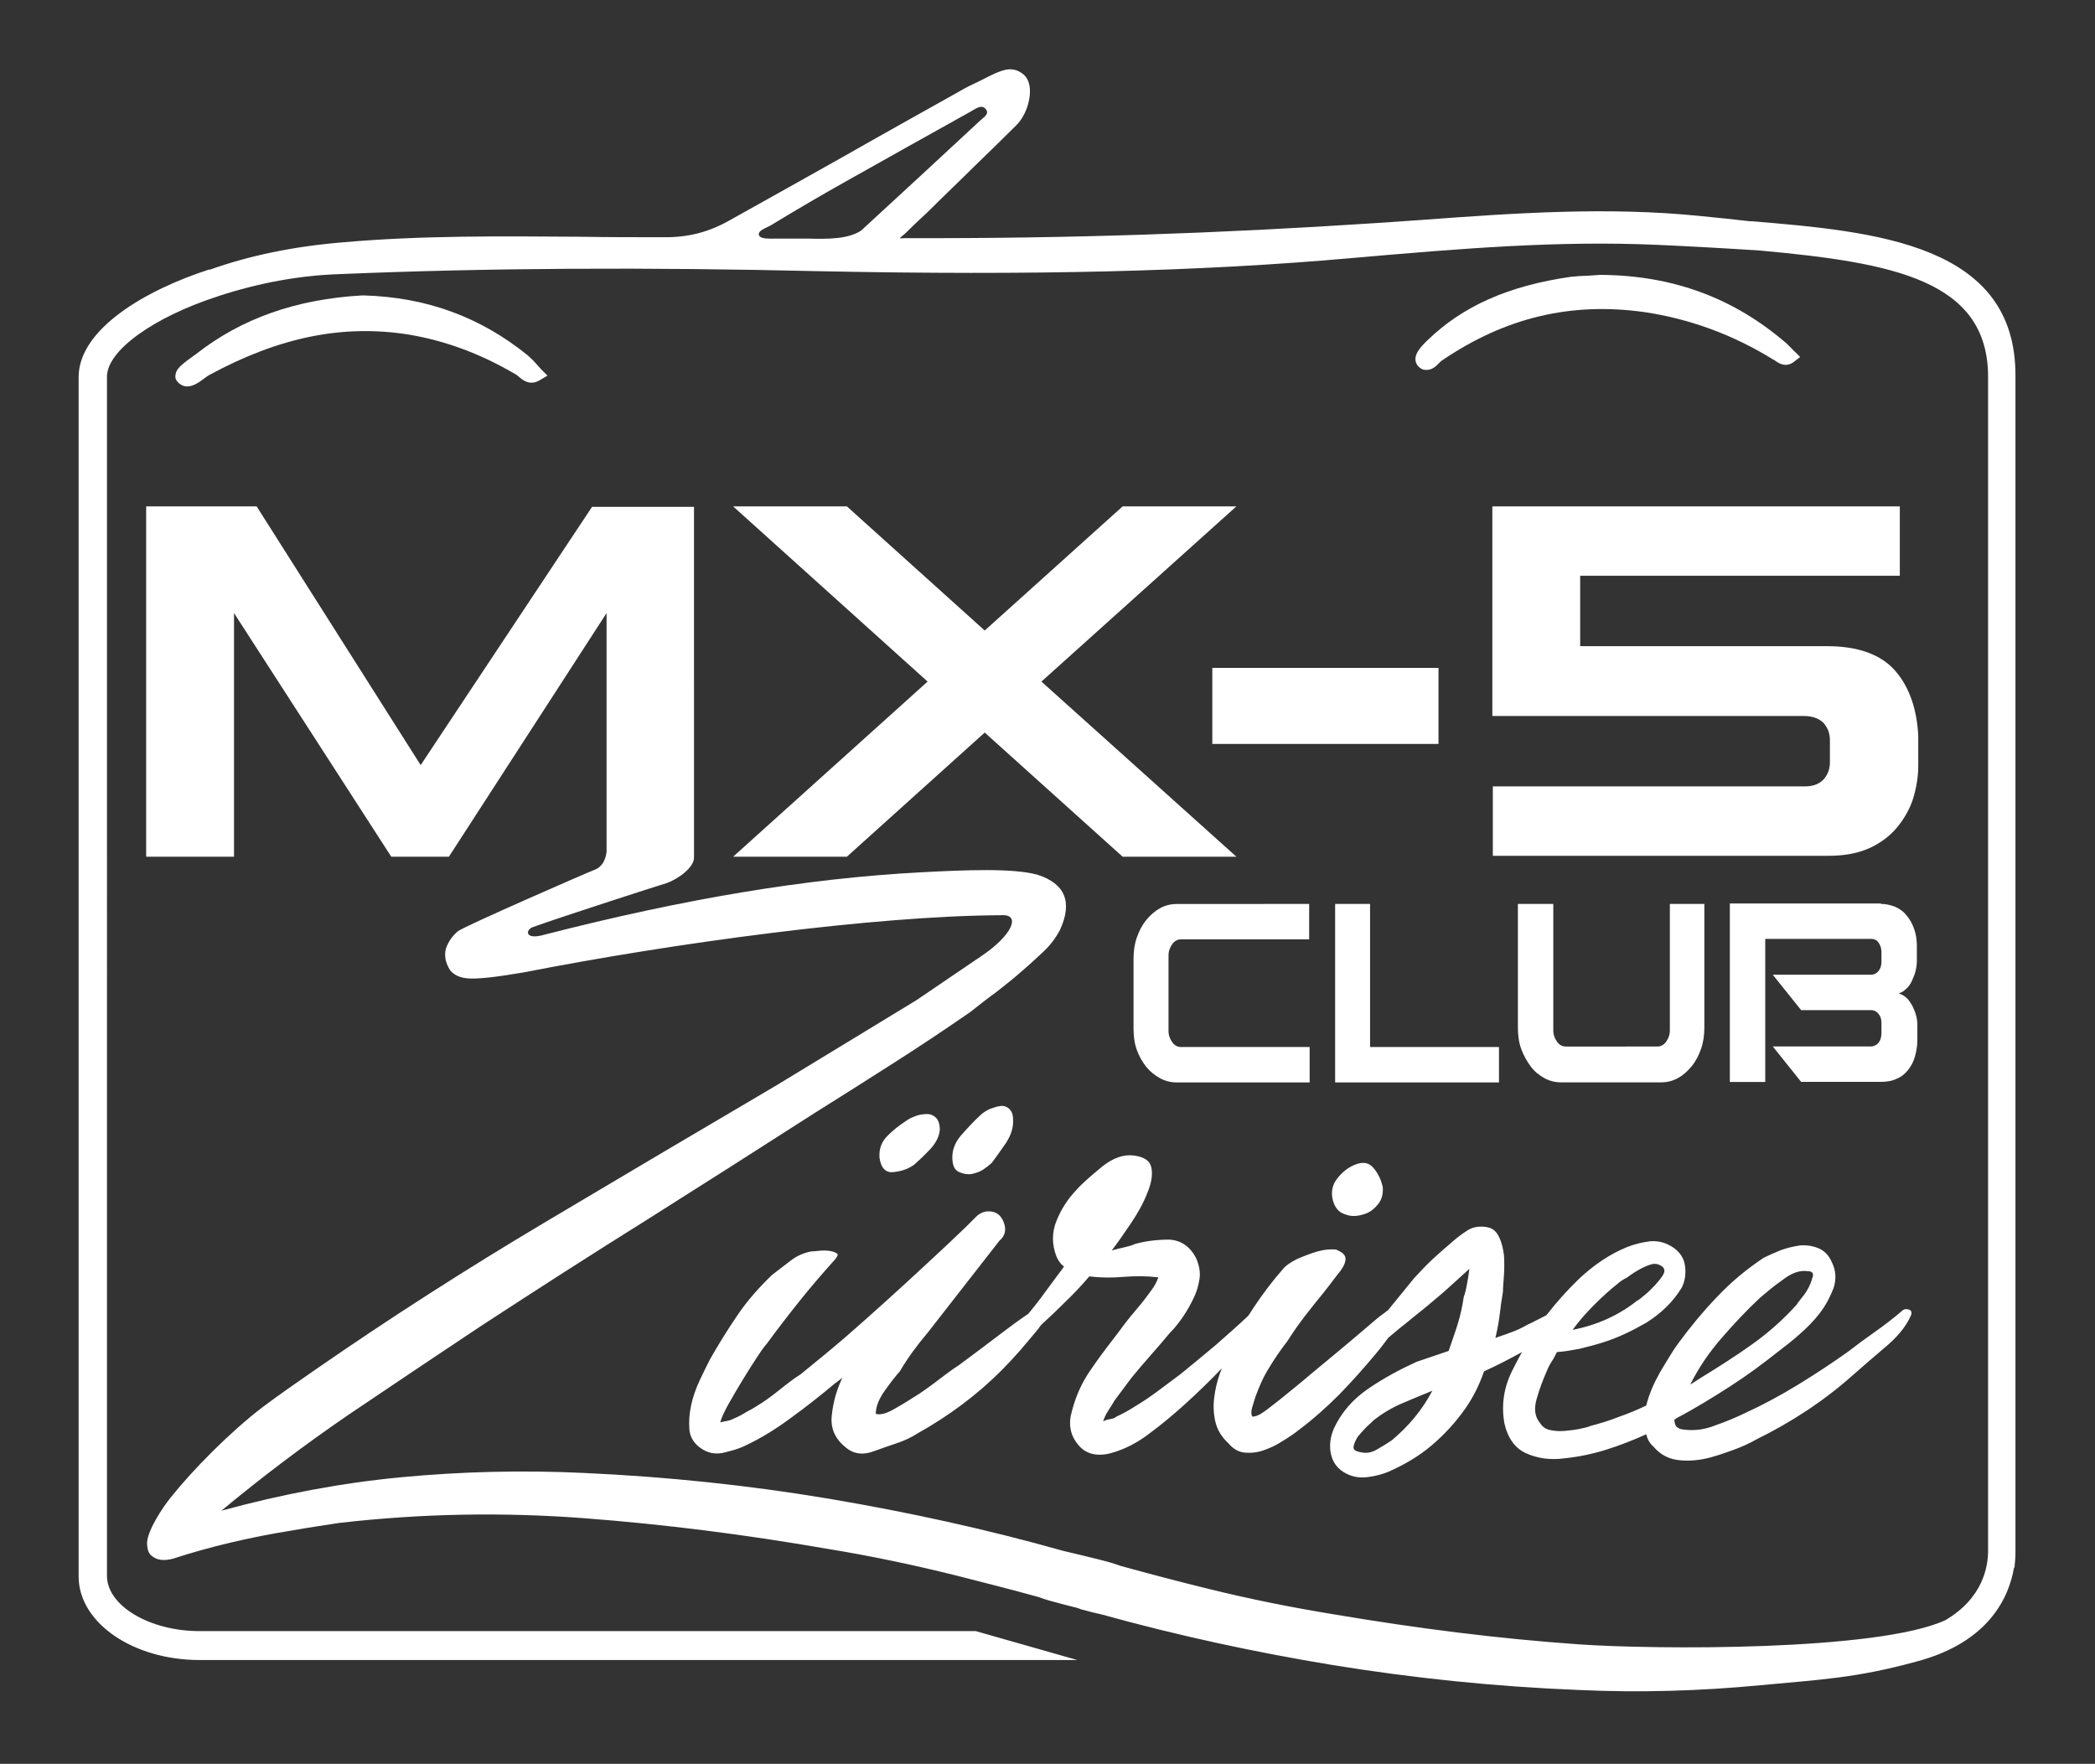 <?xml version="1.0" encoding="utf-8"?>
<!-- Generator: Adobe Illustrator 25.2.1, SVG Export Plug-In . SVG Version: 6.00 Build 0)  -->
<svg version="1.1" id="Ebene_1" xmlns="http://www.w3.org/2000/svg" xmlns:xlink="http://www.w3.org/1999/xlink" x="0px" y="0px"
	 viewBox="0 0 3000 2525.8" style="enable-background:new 0 0 3000 2525.8;" xml:space="preserve">
<rect x="0" y="0" width="3000" height="2525.8" fill="#333333" stroke="none"/>
<style type="text/css">
	.st0{enable-background:new    ;}
	.st1{fill:#FFFFFF;}
</style>
<g class="st0">
	<path class="st1" d="M1874.7,1294.4v50.7h-183.2c-4.7,0-9.5,2-12.8,6.8c-3.4,4.7-5.4,10.1-5.4,16.2v108.2c0,6.1,2,11.5,5.4,16.2
		s7.4,6.8,12.8,6.8h183.9v50.7h-190.7c-8.1,0-16.2-2-23.7-6.1c-7.4-4.1-14.2-9.5-19.6-16.2c-5.4-6.8-10.1-14.9-13.5-24.3
		c-3.4-9.5-4.7-19.6-4.7-30.4v-100.1c0-10.8,1.4-21,4.7-30.4c3.4-9.5,7.4-17.6,13.5-25c5.4-6.8,12.2-12.8,19.6-16.9
		s15.6-6.1,23.7-6.1L1874.7,1294.4L1874.7,1294.4z"/>
	<path class="st1" d="M1961.9,1294.4v204.9h184.6v50.7h-234.6v-255.6H1961.9z"/>
	<path class="st1" d="M2440.6,1294.4v177.1c0,10.8-1.4,21-4.7,30.4c-3.4,9.5-7.4,17.6-13.5,25s-12.2,12.8-19.6,16.9
		s-15.6,6.1-23.7,6.1h-144c-8.1,0-16.2-2-23.7-6.1c-7.4-4.1-14.2-9.5-19.6-16.9c-5.4-7.4-10.1-15.6-13.5-25
		c-3.4-9.5-4.7-19.6-4.7-30.4v-177.1h50.7v181.2c0,6.1,2,11.5,5.4,16.2s7.4,6.8,12.8,6.8H2373c4.7,0,9.5-2,12.8-6.8
		c3.4-4.7,5.4-10.1,5.4-16.2v-181.2H2440.6z"/>
	<path class="st1" d="M2693.5,1294.4c6.8,0,13.5,1.4,20.3,4.1c6.1,2.7,12.2,6.8,16.2,12.2c4.7,5.4,8.1,11.5,10.8,18.9
		s4.1,15.6,4.1,24.3v22.3c0,4.7-0.7,9.5-2,14.9c-1.4,5.4-3.4,9.5-5.4,14.2c-2,4.1-4.7,8.1-8.1,10.8c-3.4,3.4-6.8,5.4-10.1,6.1l0,0
		l0.7,0.7c4.1,1.4,7.4,3.4,10.1,6.1c3.4,2.7,5.4,6.8,8.1,10.8c2,4.1,4.1,8.8,5.4,13.5c1.4,4.7,2,10.1,2,14.2v22.3
		c0,8.1-1.4,15.6-3.4,23s-5.4,13.5-9.5,18.9s-9.5,10.1-16.2,12.8c-6.8,3.4-14.2,4.7-23.7,4.7h-113.6l-40.6-50.7h140
		c4.7,0,8.8-2,11.5-5.4s4.1-8.1,4.1-13.5v-14.9c0-5.4-1.4-9.5-4.1-12.8c-2.7-3.4-6.1-5.4-10.8-5.4h-100.1l-40.6-50.7h140
		c4.7,0,8.8-2,11.5-5.4s4.1-8.1,4.1-12.8v-14.2c0-5.4-1.4-9.5-4.1-13.5s-6.1-5.4-10.8-5.4h-151.5v204.9h-50.7v-255.6h216.4
		L2693.5,1294.4L2693.5,1294.4z"/>
</g>
<g>
	<line class="st1" x1="1397.3" y1="2335.7" x2="1542.7" y2="2376.2"/>
</g>
<g>
	<path class="st1" d="M1279.5,1678.4c12.2-1.3,21.7-4.7,29.8-10.8c6.8-6.1,14.9-13.5,23-22.3c8.1-8.8,12.8-18.2,13.5-27.7
		c0-7.4-2-13.5-5.4-16.9c-3.3-3.4-7.4-5.4-12.8-5.4c-4.7,0-10.8,0.7-16.2,2.7c-5.4,2.1-10.1,4.1-13.5,6.8c-9.4,6-18.9,13.5-27,21.6
		c-8.8,8.8-12.2,18.9-11.5,31.1C1261.4,1672.4,1268.2,1679.8,1279.5,1678.4z"/>
	<path class="st1" d="M1375.7,1679.2c4.8,2,10.2,2.7,15.6,2c5.4-1.4,10.8-2.7,16.2-6.1c4.7-3.3,9.4-6.7,12.8-10.1
		c6.1-8.1,12.9-17.6,20.3-28.4c7.4-11.5,10.8-22.3,10.1-33.8c0-6.8-2-11.5-5.4-14.9c-4-3.4-8-4.8-12.8-4.1s-9.5,2.1-14.9,4.1
		c-5.4,2.7-10.1,5.4-13.5,8.8c-9.5,8.7-18.9,18.9-28.4,29.7c-9.5,11.5-13.5,23.7-11.5,37.9
		C1365.5,1672.4,1368.9,1677.1,1375.7,1679.2z"/>
	<path class="st1" d="M1925.4,1738.6c8.1,3.4,16.9,3.4,25.7,0.7c8.8-2,16.2-7.4,21.6-14.2c6-6.7,8.1-15.5,7.4-25
		c-2-9.4-6-18.9-12.8-27c-6.8-8.8-16.2-10.1-28.4-4.7c-9.4,4-17.5,10.8-24.3,19.6c-6.8,8.8-8.8,18.9-6.1,30.4
		C1911.2,1728.5,1916.6,1735.9,1925.4,1738.6z"/>
	<path class="st1" d="M2733.6,1875.3c-4-1.4-7.4-0.7-10.1,2c-12.8,10.9-25,20.3-38.5,29.8s-26.3,18.9-38.5,28.4
		c-23.7,16.9-47.4,32.4-71.7,47.3s-49.3,28.4-75.7,40.6c-12.8,6.1-27,12.2-42.6,17.6c-14.9,6.1-30.4,8.1-45.3,6.1
		c-9.4-0.7-13.5-5.4-13.5-14.2l4.1-2.7c25.7-13.5,50.8-29,75.1-44.6s48-33.1,71-51.4c8.1-6.1,17.6-13.5,28.4-23
		c10.9-9.5,21-19.6,29.8-31.1s14.9-23.6,19.6-35.8c4.1-12.9,3.4-25-2.7-37.2c-4-9.5-10.8-16.2-18.9-19.6c-8.1-3.4-16.9-4.8-26.4-4.1
		c-9.4,1.4-18.2,3.4-27.7,6.8c-9.4,4-17.5,7.4-24.3,10.8c-24.3,16.2-46.6,34.5-66.9,56.1c-20.2,21-38.5,43.3-55.4,66.3
		c-8.1,10.8-16.2,25-25.7,40.6c-8.8,15.6-16.2,31.8-20.3,48.7c-12.8,6.1-25.7,11.5-39.2,16.2c-13.5,5.4-27.1,9.4-39.9,12.8
		c-4.8,2-10.8,3.3-17.6,4.7c-6.8,1.3-13.6,2-21,2.7c-7.5,0.6-14.2-0.1-20.3-1.4c-6.1-1.3-10.8-4.7-14.2-10.1
		c-7.4-8.8-8.8-20.3-4.7-34.5c4-14.2,8.7-26.3,12.8-35.8c2-4.8,4-10.2,7.4-15.6c3.4-4.8,6.1-10.2,8.8-15.6
		c10.9-0.6,21.7-2.7,32.5-4.7c10.9-2.7,21.7-5.4,32.5-8.8c22.3-6.8,44-17.6,62.4-28.2c21.7-13.5,39.2-30.4,51.4-50.7
		c4.7-9.4,6-19.6,4.7-30.4s-6.7-19.6-16.2-26.4c-10.8-7.5-21.6-10.2-33.1-9.5c-11.5,1.3-22.3,4-33.1,8.1c-25.1,10.1-48,25.7-69,45.3
		c-17.6,17-33.3,34.6-47.1,52.5c-9.1,4.5-18.1,9.6-27.1,13.6c-8.1,4.7-15.6,8.1-23,10.8s-14.9,5.4-23,8.1
		c2.7-11.5,4.8-22.3,6.1-33.1s2.7-21.6,4.7-33.1c0-5.4,0.7-12.9,1.4-23s0.7-20.2,0-29.7c-1.3-9.5-3.3-18.3-7.4-26.4
		c-4-8.1-10.1-12.8-18.9-13.5h1.4c-10.8-1.4-19.6,0-27,4.7c-7.4,4.7-14.8,10.1-21.6,16.2c-9.5,8.1-18.9,16.2-28.4,25
		c-9.4,8.8-18.2,18.2-27,27.7c-12.2,15.3-25,30.6-37.3,45.8c-0.4,0.3-0.9,0.5-1.3,0.8c-4.8,4.1-10.2,7.4-14.9,11.5
		s-9.4,8.1-13.5,11.5c-32.4,27.7-58.8,49.4-78.4,65.6c-19.7,16.9-35.2,29-46.7,38.5c-11.5,8.8-19.6,15.5-25,18.9
		c-4.7,3.4-10.1,5.4-14.2,5.4c-2-3.4-2-8.1,0-14.2c2.1-6.7,3.4-10.8,4.1-13.5c5.4-14.9,11.5-29.1,19.6-41.9
		c8.1-13.5,16.9-26.3,26.4-38.5c8.1-12.8,16.2-24.3,25-35.8s17.6-22.3,26.4-33.1c5.4-6.8,12.2-15.6,20.3-26.4
		c8.8-10.2,12.2-18.3,11.5-23.7s-5.4-8.8-13.6-12.2c-8.1-0.7-16.9,0-26.4,2.7c-9.5,2.7-19.6,6.7-29.1,10.8
		c-9.5,4.7-16.2,9.4-19.6,13.5c-15.6,17.6-29.8,36.5-43.3,56.8c-2.4,3.5-4.6,7.1-6.9,10.7c-15.1,14.4-30.9,28.2-46.6,42
		c-16.2,13.5-33.1,27.7-50.7,41.9c-10.8,8.1-21,15.6-31.8,23.7c-10.8,8.1-21.6,15.5-33.1,22.3c-4,2.7-8.8,5.4-13.5,8.1
		c-4.7,2.7-9.4,4.8-13.5,6.8c-2,2-4.7,2.7-8.1,3.4c-4,0.7-7.4,1.4-10.8,3.4c1.3-4.1,3.3-9.5,7.4-15.6c4.1-6.1,6.8-10.8,8.8-14.2
		l23.7-31.8c8.7-10.8,17.5-21,27-31.8c9.5-10.8,18.9-21.6,28.4-33.1c6.1-6.1,12.2-13.5,18.3-22.3c6.1-8.7,10.9-17.5,15.6-27
		c4.7-9.5,7.4-18.9,8.8-28.4s-0.6-19.6-4.7-29.1c-8.8-17.5-22.3-26.3-39.2-27c-16.9,0-33.1,2-48,6.1c-4.1,2-9.5,3.3-14.9,4.7
		c-5.4,1.3-12.1,2.7-18.9,4.7c8.8-11.5,18.2-25,27.7-39.2s17.6-28.4,23-42.6c6.1-14.2,8.1-26.4,6.1-36.5c-2-10.2-10.1-15.6-25-17.6
		s-29.7,3.4-45.3,15.6c-15.6,12.9-28.4,23.7-37.9,34.5c-11.5,12.2-20.9,26.4-27.7,43.3s-6.8,33.8,0,51.4c2.7,6.1,6.1,10.8,10.8,14.2
		l-15.6,21c-11.8,16.2-23.2,31.9-35.5,46.5c-12.8,8.7-25.1,17.7-37.3,27c-20.3,15.6-41.2,31.1-62.2,46.7c-10.8,6.8-21,14.9-31.8,23
		c-10.8,8.1-21.6,16.2-33.1,23c-5.4,3.4-13.5,8.8-25.7,15.6c-12.2,7.4-21.6,10.1-28.4,8.1c0-10.8,4.7-21.6,12.8-33.1
		s15.5-20.9,21.6-27.7c11.5-19.6,25-37.8,39.9-55.4l102.8-131.8c8.1-6.8,10.2-15.6,6.1-26.4c-4-10.2-10.8-15.6-21.6-15.6
		c-6.8,0-12.9,2.7-18.3,8.1c-4.7,4.7-10.1,10.1-14.2,14.2c-18.2,17.6-37.1,35.2-55.4,52.1s-37.2,34.5-56.8,52.1
		c-20.3,18.3-40.6,36.5-60.9,54.1c-20.3,17.5-42,35.1-63.6,52.7c-10.8,6.8-21,14.9-31.1,23c-10.2,8.1-21,16.2-32.5,23
		c-6.1,4-12.2,6.7-17.6,10.1s-11.5,6.1-17.6,8.8c-1.4,0.6-3.4,1.3-6.8,2c-4.1,0.6-6.8,1.3-9.5,2c1.4-5.4,4.7-13.5,11.5-25.7
		c6.8-12.1,13.6-23.6,21-35.8c7.5-12.1,14.2-23,21-33.1c6.7-10.2,10.8-15.6,12.8-17.6c14.9-20.3,30.5-40.6,46.7-60.9
		s33.1-39.9,50.7-59.5c4.1-4.7,5.4-8.1,3.8-8.9c-2.7-2.1-6.1-3.4-11.5-4.1c-4.8-0.7-10.2-0.7-15.6,0s-8.8,0.7-9.5,0.7
		c-11.5,2-21.6,6.7-30.4,13.5s-17.6,13.5-26.4,20.3c-18.3,17.6-35.2,36.5-49.4,57.5c-14.2,20.9-27.7,42.6-39.9,64.2
		c-4.1,8.1-8.8,17.6-14.2,29.1s-9.5,23-12.2,35.2s-3.4,23.7-2.7,34.5c0.7,10.8,6.1,20.2,15.6,27c10.2,7.4,20.3,9.4,31.8,7.4
		c11.5-2.7,22.3-5.4,31.8-10.1c23.6-10.9,45.9-25,66.9-40.6c21.6-15.6,41.9-31.8,62.2-48.7l10.8-8.1c-7.5,15.6-12.9,33.2-14.9,52.1
		c-2.7,19,4,34.5,18.9,46.7c12.2,10.8,26.4,12.2,43.3,5.4c10.8-4,21-7.4,31.1-10.8c10.2-3.4,20.3-8.1,29.8-14.2
		c44.6-25,84.5-54.7,119.7-89.9c9.4-9.5,18.9-19.7,27.7-29.8s16.9-20.2,25-29.7c0.9-1.5,2.2-3.3,4.4-6
		c11.3-10.2,22.1-20.5,32.9-31.3c12.8-12.2,24.3-24.4,35.8-37.9c16.9,2.1,33.2,2.1,49.4,0.7c16.3-1.3,32.5-1.3,49.4,0.7
		c-2,6.1-5.4,12.8-10.8,19.6c-6.7,9.5-14.2,18.9-22.3,28.4c-8.1,9.5-15.5,18.9-22.3,28.4c-13.6,17.6-27.8,35.9-40.6,54.8
		c-13.5,19-22.3,39.2-27.7,60.2c-5.4,18.2-2.7,33.8,8.1,47.3c10.2,13.5,25.7,18.2,46,13.5c20.3-5.4,39.2-14.9,57.5-29.1
		c18.2-13.5,35.1-27.7,50.7-41.9c18.1-16.4,35.5-33.3,52.3-50.9c-1,2.5-2,5.1-2.9,7.7c-4,11.5-6.7,23-8.1,35.2s-0.7,23.7,2,34.5
		c2.7,10.9,8.8,21,18.3,29.8c6.8,8.1,14.9,12.8,23.7,13.5c8.7,0.7,17.5,0,27-3.4c9.5-3.3,18.3-7.4,26.4-12.8
		c8.1-4.8,16.2-10.2,23-15.6c20.9-15.6,40.5-33.1,58.8-51.4c18.3-18.9,35.2-37.8,52.1-58.1c6.8-7.9,12.6-15.9,18.3-23.4
		c1-0.8,1.9-1.6,2.9-2.4c8.1-6.8,16.9-14.2,25.7-21c9.5-8.1,19.6-15.6,29.1-23.7c9.5-8.1,19.6-16.2,29.1-25l29.1-26.4
		c-0.7,6.7-2,14.2-3.4,21.6c-1.3,7.4-2.7,13.5-4.7,18.9c-2,13.5-4.8,26.3-8.8,39.2s-8.7,25.7-12.8,37.9l-46,15.6
		c-22.3,10.2-45.3,22.3-68.3,37.9s-39.2,34.5-50,57.5c-5.5,12.9-6.8,25.1-4.1,37.2s10.1,21.6,22.3,27.7c9.4,4.7,19.6,6.1,30.4,4.7
		c10.8-1.3,20.3-4,29.1-7.4c23-10.2,43.9-22.3,62.2-37.9c18.3-15.5,34.5-33.1,48.7-53.4c10.8-15.5,19.6-33.1,26.4-52.7
		c18.6-8.4,36.7-17.9,54.3-27.5c-4.5,8.1-8.9,16.4-13.2,25.1c-12.9,25-16.3,50-12.2,75.7c4.7,21.6,14.9,36.5,31.1,43.9
		c16.3,7.4,34.5,10.1,54.8,7.4c20.3-2.1,39.9-6.1,59.5-12.2s38.5-13.5,58.1-22.3c1.3,6.8,4.7,12.9,10.8,18.3
		c8.8,10.2,19.6,16.3,32.5,18.3s26.4,1.3,39.9-1.4s26.4-7.5,39.9-12.2c13.5-4.8,25-10.2,34.5-15.6c49.4-24.4,95.4-54.1,137.3-91.3
		c12.2-10.8,27-23.6,45.3-39.2c18.3-14.9,31.1-30.4,37.9-45.3C2738.3,1880,2737.7,1876.7,2733.6,1875.3z M2465,1916.4
		c17.5-20.2,35.8-39.8,55.4-58.1c8.8-7.4,18.9-16.2,31.7-25.1c12.9-10.1,25-14.8,37.2-12.8c5.4,0,7.5,2.7,6.8,6.8
		c-1.3,4.1-2.7,9.5-5.4,14.9c-2.7,5.5-6,10.9-10.1,15.6c-4,5.4-6.7,8.1-7.4,10.1c-19,21-39.9,39.9-63.6,56.8
		c-23.6,16.9-48,32.4-72.3,47.3l-16.9,10.8C2432.5,1958.3,2447.4,1936.7,2465,1916.4z M1993,2062.5c-6.1,4.1-13.5,8.8-20.9,12.9
		c-8.1,4.8-15.6,6.1-23.7,4.1c-7.4-1.3-10.8-3.4-10.1-8.1c0.7-4.1,2.7-8.8,6.1-14.2c4-4.7,8.1-9.5,12.8-14.2
		c5.4-4.8,8.1-7.5,10.1-9.5c12.2-9.5,25.7-17.6,39.9-23.7c14.2-6.1,29-12.2,43.9-18.3C2036.9,2018.6,2017.3,2042.2,1993,2062.5z
		 M2282.3,1869.1c10.8-10.8,22.3-21.6,34.5-31.1c2.8-2.7,6.8-5.4,13.4-8.8c5.4-4.1,11.5-8.1,17.6-11.5c6.1-3.3,12.2-6,17.6-7.4
		c5.4-1.3,10.2,0,14.9,3.4c3.4,2.7,4.1,6.7,1.4,11.5s-6.8,9.5-11.5,14.9c-4.8,4.7-9.5,10.1-14.9,14.2c-5.4,4.7-8.8,7.4-10.8,8.1
		c-26.3,20.9-57.4,35.1-92.6,41.9C2261.3,1891.4,2271.5,1879.9,2282.3,1869.1z"/>
</g>
<g>
	<polygon class="st1" points="1770.5,725.1 1607.6,725.1 1410.1,902.9 1212.7,725.1 1049.8,725.1 1328.3,976 1049.8,1226.8 
		1212.7,1226.8 1410.1,1049 1607.6,1226.8 1770.5,1226.8 1491.3,976 	"/>
	<rect x="1736" y="956.4" class="st1" width="323.9" height="108.9"/>
	<path class="st1" d="M2714.4,961.1c-20.3-23.7-53.4-35.8-98-35.8h-353.6V824.5h457.7v-99.4H2137v300.2h446.2
		c12.2,0,21,3.4,27.7,9.5c6.1,6.8,9.5,14.9,9.5,25v31.8c0,10.1-3.4,18.3-9.5,25c-6.8,6.8-15.6,9.5-27,9.5h-446.2v99.4h480.1
		c23,0,41.9-3.4,58.8-10.8c16.2-7.4,29.8-17.6,39.9-29.8s18.3-26.4,23-41.2c4.7-15.6,7.4-31.1,7.4-46.7v-44
		C2744.8,1015.9,2734.7,984.8,2714.4,961.1z"/>
</g>
<g>
	<path class="st1" d="M292.5,541.9c2.7-2,5.4-4,6.8-4.7c100.7-54.7,192-73,286-58.1c52.1,8.8,102.1,27,152.8,56.8
		c1.3,0.7,3.3,2,4.7,3.4c5.4,4.7,15.5,13.5,29.7,5.4l11.5-6.8l-9.5-9.5c-2-2.1-4.1-4.8-6.1-6.8c-4-4.7-8.1-8.7-12.8-12.8
		C688,454,611,425.6,520.4,423h-0.7H519c-95.3,5.4-173.1,33.1-238,83.8c-1.3,1.4-3.3,2-4.7,3.4c-14.9,10.8-24.3,17.5-25,27
		c-0.7,4,0.7,7.4,3.4,10.1c4,4.1,8.8,6.1,13.5,6.1C276.9,553.4,286.4,546.6,292.5,541.9z"/>
	<path class="st1" d="M2041.6,529.7c0.7,0,0.7,0,1.4,0c7.4,0,12.9-4.7,17.5-9.6c1.3-1.4,3.3-3.4,4.7-4.1
		c90.6-61.6,185.3-83.9,290.1-69c63.6,9.5,125.8,31.8,184.6,68.3c0.7,0,0.7,0,1.4,0.7c4.7,3.4,15.5,11.5,27.7,2l8.8-6.8l-8.1-8.1
		c-1.4-0.7-2-2-3.4-3.4c-2-2-4.7-4.7-7.4-7.4c-75.8-65.6-163-98-267.1-98.7h-0.7h-0.7c-5.4,0.7-12.2,0.7-19.6,1.4
		c-6.7,0-14.2,0.7-21.6,1.4c-89.2,12.9-154.8,41.9-205.5,91.3l-1.4,1.4c-8.1,8.1-21.7,21.7-12.2,34.5
		C2034.2,528.3,2038.2,529.7,2041.6,529.7z"/>
	<path class="st1" d="M2507.5,316.7l0,0.3c-23.8-2.7-48.1-5.3-73-7.7c-132.5-13.5-266.4-4.1-395.5,5.4c-23,1.4-45.3,3.4-68.3,4.7
		c-225.2,14.9-443.5,22.3-668.7,21.6c-2,0-4.1,0-6.8,0c-2,0-4.7,0.7-6.8,0c1.4-1.4,3.4-2.7,4.7-4.1c2-1.4,4.1-3.4,6.1-5.4
		c6.1-6.1,12.8-12.8,19.6-18.9c4.7-4.1,9.5-8.8,13.5-12.8c20.3-20.3,41.2-39.9,61.5-60.2c21-20.3,41.2-39.9,61.5-60.2
		c13.5-13.5,19.6-33.8,19.6-48.7c0-10.8-3.4-18.9-8.8-23.7c-14.9-12.8-29.1-6.8-39.2-2.7l-2,0.7c-6.8,3.4-14.2,6.8-21.6,10.8
		c-10.1,4.7-20.3,9.5-30.4,15.6c-54.1,30.4-110.2,61.5-163.6,92c-54.1,30.4-109.5,61.5-164.3,92c-29.7,16.9-58.8,24.3-92,24.3
		c-41.2,0-83.2,0-123.7-0.7c-111.6-0.7-226.5-2-339.4,8.1c-69.6,5.8-132.6,18.8-189.8,39.2l-0.2-0.5
		C209.3,414.9,112.6,471,112.6,540v1717.4c0,66.3,77.8,119.7,173.1,119.7h1256.9l-145.3-41.4H285.7c-71.7,0-132.5-36.5-132.5-79.1
		V539.2c0-37.2,66.9-85.2,158.9-114.9l0-0.1c58.9-19.2,116.7-29.8,174.5-31.7c211-8.8,436.1-10.1,689-4.1
		c299.5,6.1,540.9,0.7,760.7-18.9c161.6-14.2,296.1-25,436.8-18.9c48.1,2.2,97.4,4.9,147.4,8.2c192.1,17.5,326.4,43,326.4,181.1
		v1680.9c0,21.6-6.8,67.6-61.5,99.4c-97.4,44.6-418.5,41.9-524,34.5c-116.3-8.1-232.6-23-348.9-42.6
		c-62.2-10.1-123.1-22.3-183.2-37.2c-41.2-10.1-82.5-21-124.4-32.5c-9.5-3.4-18.3-6.1-27-8.1c-6.8-2-14.2-3.4-21.6-5.4
		c-2.7-0.7-5.4-1.4-8.1-2c-8.8-2-16.9-4.1-25.7-6.1c-110.2-31.1-221.8-55.4-334-74.4c-116.3-19.6-233.9-31.8-352.9-37.2
		c-87.9-4.1-174.4-2-260.3,6.1s-171.7,24.3-258.3,48c59.5-49.4,119.7-94.7,181.9-137.3c62.2-41.9,124.4-83.8,188.6-126.4
		c79.8-52.1,159.6-103.4,238.7-152.8c79.1-50,158.9-100.7,240-152.8c37.9-23.7,75.1-47.3,112.2-71c37.2-23.7,73.7-48,110.9-73.7
		c12.8-10.1,25.7-20.3,37.9-29.1c12.2-9.5,25-19.6,37.9-31.1c9.5-8.1,18.9-16.9,29.1-26.4c10.1-9.5,17.6-19.6,23.7-31.1
		c18.3-39.9,7.4-66.3-32.5-79.1c-35.8-9.5-101.4-6.8-166.3-3.4c-165,8.8-338.7,37.9-538.9,89.2c-29.7,8.8-27.7-7.4-16.9-10.8
		c47.3-16.9,177.8-58.8,191.3-62.9c15.6-5.4,39.9-22.3,39.2-37.2V725.8h-146l-245.4,369.8L367.5,725.1H209.3v501.7h125.8V877.9
		l225.2,348.9h82.5l225.8-348.9V1220c-1.4,10.8-6.1,21.6-17.6,25.7c-10.8,4.1-187.3,81.1-195.4,87.9c-8.1,6.8-13.5,14.9-16.9,24.3
		c-2.7,9.5-1.4,20.3,6.1,31.8c5.4,6.1,12.2,9.5,21,10.8c8.8,1.4,19.6,0.7,33.8-0.7c13.5-1.4,30.4-4.1,50.7-7.4
		c213-41.9,503-81.1,682.2-81.8c31.1-2.7,16.9,29.1-27.7,58.8l-92.6,62.9L1112,1554.1c-111.6,65.6-222.4,131.2-332.7,196.8
		c-110.2,65.6-219.1,135.2-326.6,209.6c-26.4,18.3-52.7,36.5-77.1,54.8c-46,35.2-99.4,89.2-131.2,129.1
		c-11.5,14.2-32.5,46-33.8,64.2c0,9.5,2,15.6,6.1,18.9c4.1,3.4,8.1,5.4,13.5,6.1c5.4,0.7,10.8,0,16.9-1.4
		c54.1-17.6,111.6-31.1,171.1-40.6c23-4.1,45.3-7.4,67.6-10.8c117-13.5,233.9-15.6,350.2-6.8s232.6,23.7,348.9,43.9
		c62.2,10.1,123.1,23,183.2,37.9c39.9,10.1,79.8,20.3,119,31.1c10.8,4.1,21.6,6.8,31.8,9.5c6.8,2,13.5,3.4,21,5.4
		c2.7,0.7,5.4,1.4,8.1,2.7c10.1,2.7,20.3,5.4,29.7,7.4c109.5,30.4,219.7,54.1,330,72.3c116.3,18.9,233.9,31.1,352.9,35.8
		c87.9,4.1,174.4,1.4,260.3-6.8c85.9-8.1,136.6-10.1,223.1-33.8c105.5-27.7,133.2-94,140-134.6h0.7c0.7-7.4,1.4-14.2,1.4-21V539.2
		C2887.5,349.2,2686,331.6,2507.5,316.7z M1158.6,341.7c-18.3,0-32.5,0-48,0c-8.1,0-18.9,0.7-23-3.4c-5.4-8.1,11.5-12.2,18.3-16.9
		c34.5-21,69-41.2,104.1-60.9c60.2-33.8,119-66.9,179.9-100.7c7.4-4.1,16.2-11.5,22.3-2.7c4.7,6.8-4.7,11.5-10.1,16.9
		c-56.1,52.1-112.2,104.1-169,156.2C1214.7,342.4,1185.7,342.4,1158.6,341.7z"/>
</g>
</svg>
